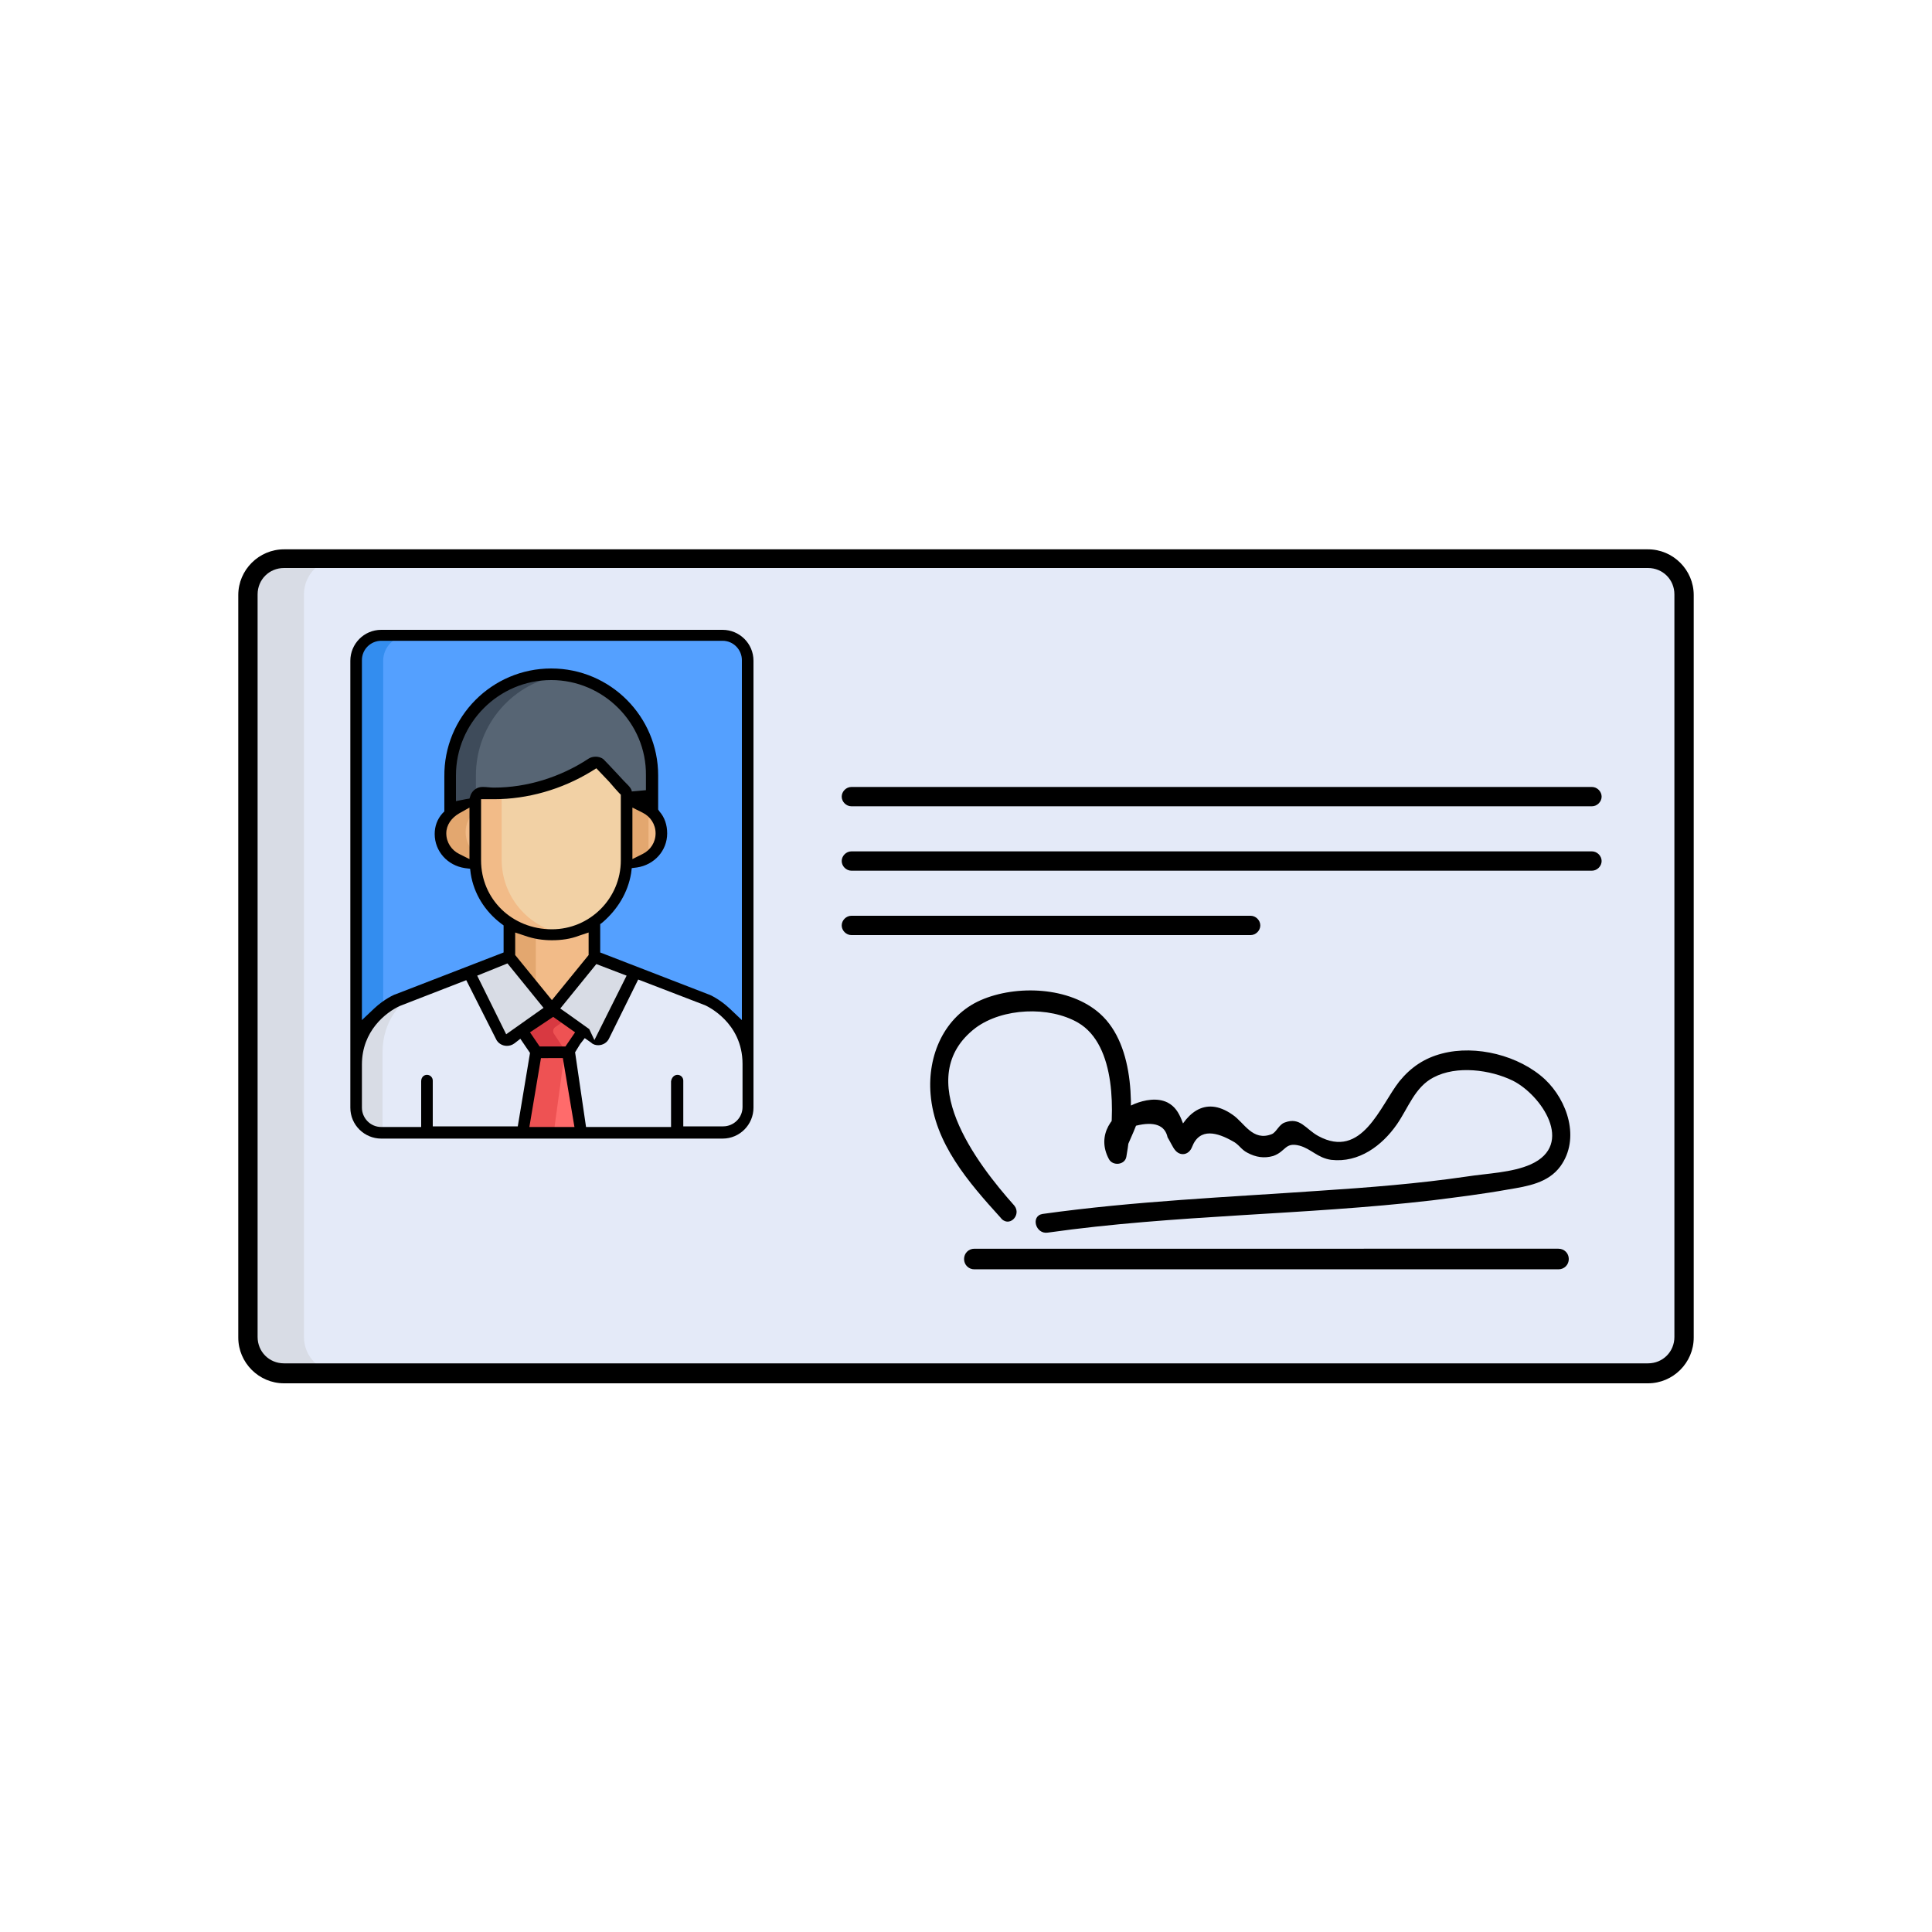 <svg version="1.1" id="Layer_1" xmlns="http://www.w3.org/2000/svg" x="0" y="0" viewBox="0 0 300 300" xml:space="preserve"><style>.st0{fill:#576574}.st1{fill:#3e4b5a}.st2{fill:#e4eaf8}.st3{fill:#d8dce5}.st6{fill:#f2bb88}.st7{fill:#e3a76f}.st9{fill:#ee5253}</style><path class="st0" d="M90.7 88h118"/><path class="st1" d="M90.7 88h9"/><path class="st2" d="M255.6 86.7H43.8c-3.1 0-5.6 2.5-5.6 5.6v115.3c0 3.1 2.5 5.6 5.6 5.6h211.8c3.1 0 5.6-2.5 5.6-5.6V92.3c0-3.1-2.5-5.6-5.6-5.6z"/><path class="st3" d="M47.2 207.6V92.3c0-3.1 2.5-5.6 5.6-5.6h-9c-3.1 0-5.6 2.5-5.6 5.6v115.3c0 3.1 2.5 5.6 5.6 5.6h9c-3.1 0-5.6-2.5-5.6-5.6z"/><path d="M112 98.7H59c-2.1 0-3.9 1.7-3.9 3.9v68.8c0 2.1 1.7 3.9 3.9 3.9h53c2.1 0 3.9-1.7 3.9-3.9v-68.8c0-2.2-1.7-3.9-3.9-3.9z" fill="#54a0ff"/><path d="M59.5 171.4v-68.8c0-2.1 1.7-3.9 3.9-3.9H59c-2.1 0-3.9 1.7-3.9 3.9v68.8c0 2.1 1.7 3.9 3.9 3.9h4.3c-2.1 0-3.8-1.8-3.8-3.9z" fill="#338def"/><path class="st0" d="M85.4 104.7c-8.7 0-15.7 7-15.7 15.7v6.2c1.1-1 2.5-1.5 4-1.3v-.8c0-.6.5-1.1 1.1-1.1 6.1.4 12.3-1.5 17-4.6.4-.3 1-.2 1.4.2 4 4.3 4 4.1 4 4.7v1.5c1.6-.2 3 .3 4 1.2v-6.1c-.1-8.6-7.1-15.6-15.8-15.6z"/><path class="st1" d="M73.9 120.4c0-8 5.9-14.6 13.6-15.6-.7-.1-1.4-.1-2.1-.1-8.7 0-15.7 7-15.7 15.7v6.2c1.1-1 2.5-1.5 4-1.3v-.8c0-.2.1-.5.2-.6v-3.5z"/><path class="st6" d="M96.9 124.7v8.9c3 .5 5.4-1.7 5.4-4.4 0-2.8-2.4-5-5.4-4.5zM73.9 133.3v-8.6c-2.7-.4-5.4 1.7-5.4 4.4s2.4 4.9 5.4 4.4v-.2z"/><path class="st7" d="M100.7 125.7c-1-.8-2.3-1.2-3.8-1v8.9c1.5.2 2.8-.2 3.8-1v-6.9zM73.9 132.6c-1-.8-1.6-2.1-1.6-3.4 0-1.3.6-2.5 1.6-3.3v-1.1c-2.7-.4-5.4 1.7-5.4 4.4s2.4 4.9 5.4 4.4v-1z"/><path class="st6" d="M79 142.8v6.2l6.6 8.1 6.6-8.1v-6.3c-4.2 2.8-9.5 2.5-13.2.1z"/><path class="st7" d="M83.2 144.5c-1.6-.3-3-.9-4.2-1.6v6.2l4.2 5.2v-9.8z"/><path class="st2" d="M109.5 155.3l-17.4-6.7-6.6 8.1-6.6-8.1-17.4 6.7s-6.4 2.6-6.4 10v6.7c0 2.1 1.7 3.9 3.9 3.9h53c2.1 0 3.9-1.7 3.9-3.9v-6.7c0-7.4-6.4-10-6.4-10z"/><path class="st3" d="M59.4 175.8v-12.4c0-5 3-7.9 4.9-9.1l-2.7 1s-6.4 2.6-6.4 10v6.7c-.1 1.8 1.3 3.8 4.2 3.8z"/><path d="M93.1 118.7c-.4-.4-.9-.5-1.4-.2-4.7 3.1-10.9 5-17 4.6-.6 0-1.1.4-1.1 1.1v9.4c0 6 4.7 11.6 11.9 11.6 6.4 0 11.6-5.2 11.6-11.6v-10.2c0-.6 0-.4-4-4.7z" fill="#f2d1a5"/><path class="st6" d="M77.9 133.5v-10.4c-1 .1-2 0-3.1 0-.6 0-1.1.4-1.1 1.1v9.4c0 7.2 6.5 12.6 13.8 11.4-5.5-1-9.6-5.8-9.6-11.5z"/><path class="st3" d="M93.5 160.9l4.9-9.9-6.3-2.4-6.6 8.1 6.4 4.6c.6.3 1.3.1 1.6-.4z"/><path class="st3" d="M77.6 160.9l-4.9-9.9 6.3-2.4 6.6 8.1-6.4 4.6c-.6.3-1.3.1-1.6-.4z"/><path class="st9" d="M85.5 156.7l-4.7 3.3 2.2 3.3h4.9l2.2-3.3-4.6-3.3z"/><path d="M87.9 158.3l-2.3-1.7-4.7 3.3 2.2 3.3h4.7l-1.8-2.7c-.2-.3-.1-.8.2-1l1.7-1.2z" fill="#d83941"/><path d="M83.1 163.3l-1.7 12.5h8.3L88 163.3h-4.9z" fill="#ff6b6b"/><path class="st9" d="M83.1 163.3l-1.7 12.5H86l1.7-12.5h-4.6z"/><path d="M59.2 176.8c-2.6 0-4.8-2.1-4.8-4.8v-69.4c0-2.6 2.1-4.8 4.8-4.8h53c2.6 0 4.8 2.1 4.8 4.8V172c0 2.6-2.1 4.8-4.8 4.8h-53zm46-9.9c.5 0 .9.4.9.9v7.1h6.2c1.6 0 3-1.3 3-3v-6.7c0-6.5-5.6-9-5.8-9.1l-10.4-4-4.5 9.1c-.3.7-1 1.1-1.7 1.1-.4 0-.8-.1-1.1-.4l-1-.7-.7.9-.8 1.3L91 175h13.2v-7.1c.1-.6.5-1 1-1zm-23 8.1h7l-1.8-10.7H84L82.2 175zm-15.9-8.1c.5 0 .9.4.9.9v7.1h13.2l1.9-11.4-1.5-2.2-.9.7c-.4.3-.8.4-1.2.4-.7 0-1.4-.4-1.7-1.1l-4.6-9.1-10.3 4c-2.2 1-5.9 3.9-5.9 9.1v6.7c0 1.6 1.3 3 3 3h6.2v-7.1c0-.6.4-1 .9-1zm16-6.6l1.5 2.2h4l1.5-2.2-3.4-2.4-3.6 2.4zm10 1.2l5-10-4.7-1.8-5.6 6.9 1 .7s3.1 2.2 3.5 2.5l.8 1.7zm-18.2-10l4.5 9.1 5.8-4.1-5.6-6.9-4.7 1.9zm11.5-47.7c9.2 0 16.6 7.5 16.6 16.6v5.3l.2.3c.8.9 1.2 2.1 1.2 3.4 0 2.7-2 4.9-4.7 5.3l-.8.1-.1.8c-.5 3-2.1 5.6-4.4 7.6l-.4.3v4.4l16.8 6.5c.1 0 1.7.7 3.3 2.2l1.9 1.8v-55.9c0-1.6-1.3-3-3-3h-53c-1.6 0-3 1.3-3 3v55.9l1.9-1.8c1.6-1.5 3.2-2.2 3.3-2.2l16.8-6.5v-4.2l-.4-.3c-2.5-1.9-4.2-4.6-4.7-7.7l-.1-.8-.8-.1c-2.7-.4-4.7-2.6-4.7-5.3 0-1.2.4-2.3 1.2-3.2l.3-.3v-5.4c-.1-9.3 7.4-16.8 16.6-16.8zM80 148.3l5.7 7 5.7-7v-3.5l-1.5.5c-1.3.5-2.7.7-4.2.7-1.4 0-2.8-.2-4.2-.7l-1.5-.5v3.5zm-5.3-14.7c0 6 4.8 10.7 11 10.7 5.9 0 10.7-4.8 10.7-10.7v-10.2l-.3-.3c-.3-.3-.8-.9-1.5-1.7l-2-2.1-.8.5c-4.6 2.8-9.9 4.3-15.1 4.3h-2v9.5zm23.5-.2l1.6-.8c1.2-.6 2-1.8 2-3.2 0-1.4-.8-2.6-2-3.2l-1.6-.8v8zm-26.9-7.1c-1.2.7-2 1.8-2 3.1 0 1.4.8 2.6 2 3.2l1.6.8v-8l-1.6.9zm14.3-20.7c-8.2 0-14.8 6.7-14.8 14.8v4l1.5-.3.6-.1.2-.6c.3-.7 1-1.2 1.8-1.2h.1c.6 0 1.1.1 1.7.1 5.1 0 10.3-1.6 14.7-4.5.3-.2.7-.3 1.1-.3.5 0 1.1.2 1.4.6.8.8 1.4 1.5 1.9 2 .9 1 1.3 1.4 1.7 1.8.3.3.6.7.6 1l2.2-.2v-2.3c.1-8.1-6.6-14.8-14.7-14.8zM132.2 125.2c-.8 0-1.5-.7-1.5-1.5s.7-1.5 1.5-1.5h115c.8 0 1.5.7 1.5 1.5s-.7 1.5-1.5 1.5h-115zM132.2 135.2c-.8 0-1.5-.7-1.5-1.5s.7-1.5 1.5-1.5h115c.8 0 1.5.7 1.5 1.5s-.7 1.5-1.5 1.5h-115zM132.2 145.2c-.8 0-1.5-.7-1.5-1.5s.7-1.5 1.5-1.5h62c.8 0 1.5.7 1.5 1.5s-.7 1.5-1.5 1.5h-62zM151.3 197.1c-.9 0-1.6-.7-1.6-1.6s.7-1.6 1.6-1.6H242c.9 0 1.6.7 1.6 1.6s-.7 1.6-1.6 1.6h-90.7z"/><path d="M210.5 85.3h45.4c3.9 0 7.1 3.2 7.1 7.1V207.7c0 3.9-3.2 7.1-7.1 7.1H44.1c-3.9 0-7.1-3.2-7.1-7.1V92.4c0-3.9 3.2-7.1 7.1-7.1h45.4m41.3 2.9H44.1c-2.3 0-4.1 1.8-4.1 4.1v115.3c0 2.3 1.8 4.1 4.1 4.1h211.8c2.3 0 4.1-1.8 4.1-4.1V92.3c0-2.3-1.8-4.1-4.1-4.1H130.8zm-38.3-2.9H207.5"/><g><path d="M157.5 187.2c-5.8-6.5-16.1-19.9-6-27.6 4.2-3.1 11.4-3.4 15.9-.8 6 3.5 5.7 14.2 4.7 20.2.9-.1 1.8-.2 2.7-.4.5-1.3 1.1-2.5 1.6-3.8 2.8-.7 4.5-.1 4.9 1.8.2.3.9 1.7 1.1 1.9.8 1.1 2.2.9 2.7-.4 1.2-3.1 4-2.2 6.3-.9 1 .5 1.3 1.3 2.3 1.8 1.3.7 2.6.9 4 .5 2-.7 1.8-2.2 4.1-1.6 1.8.5 2.8 1.9 4.9 2.2 4.3.5 7.9-2.2 10.2-5.5 1.8-2.6 2.8-5.8 5.7-7.3 3.6-1.9 8.8-1.2 12.3.5 4.4 2.2 9.7 9.9 2.8 13-2.9 1.3-6.8 1.4-10 1.9-7.5 1.1-15.2 1.7-22.8 2.2-14.3 1-28.7 1.6-43 3.6-1.9.3-1.1 3.2.8 2.9 19.8-2.8 39.8-2.7 59.6-5 4-.5 8-1 11.9-1.7 3-.5 6.2-1 8.1-3.6 3.1-4.3 1.1-10.2-2.4-13.5-4-3.7-10.7-5.4-16-4-2.7.7-4.8 2.1-6.6 4.3-3 3.8-5.8 12.2-12.6 8.5-2-1.1-2.8-3-5.2-2.1-.9.3-1.3 1.5-2 1.8-3 1.2-4.3-1.8-6.1-3-4.4-3.1-7.5-.1-9.2 4.2.9-.1 1.8-.2 2.7-.4-1.4-1.9-1.3-4.5-3.6-5.7-1.6-.8-3.6-.4-5.1.2-3.6 1.5-6 4.9-4 8.6.6 1.1 2.5.9 2.7-.4 1.2-6.7 1.5-17.2-4.1-22.2-4.7-4.2-13-4.5-18.5-2.1-5.7 2.5-8.3 8.6-7.8 14.6.6 7.6 5.9 13.7 10.8 19.1 1.3 1.8 3.4-.3 2.2-1.8z"/></g></svg>